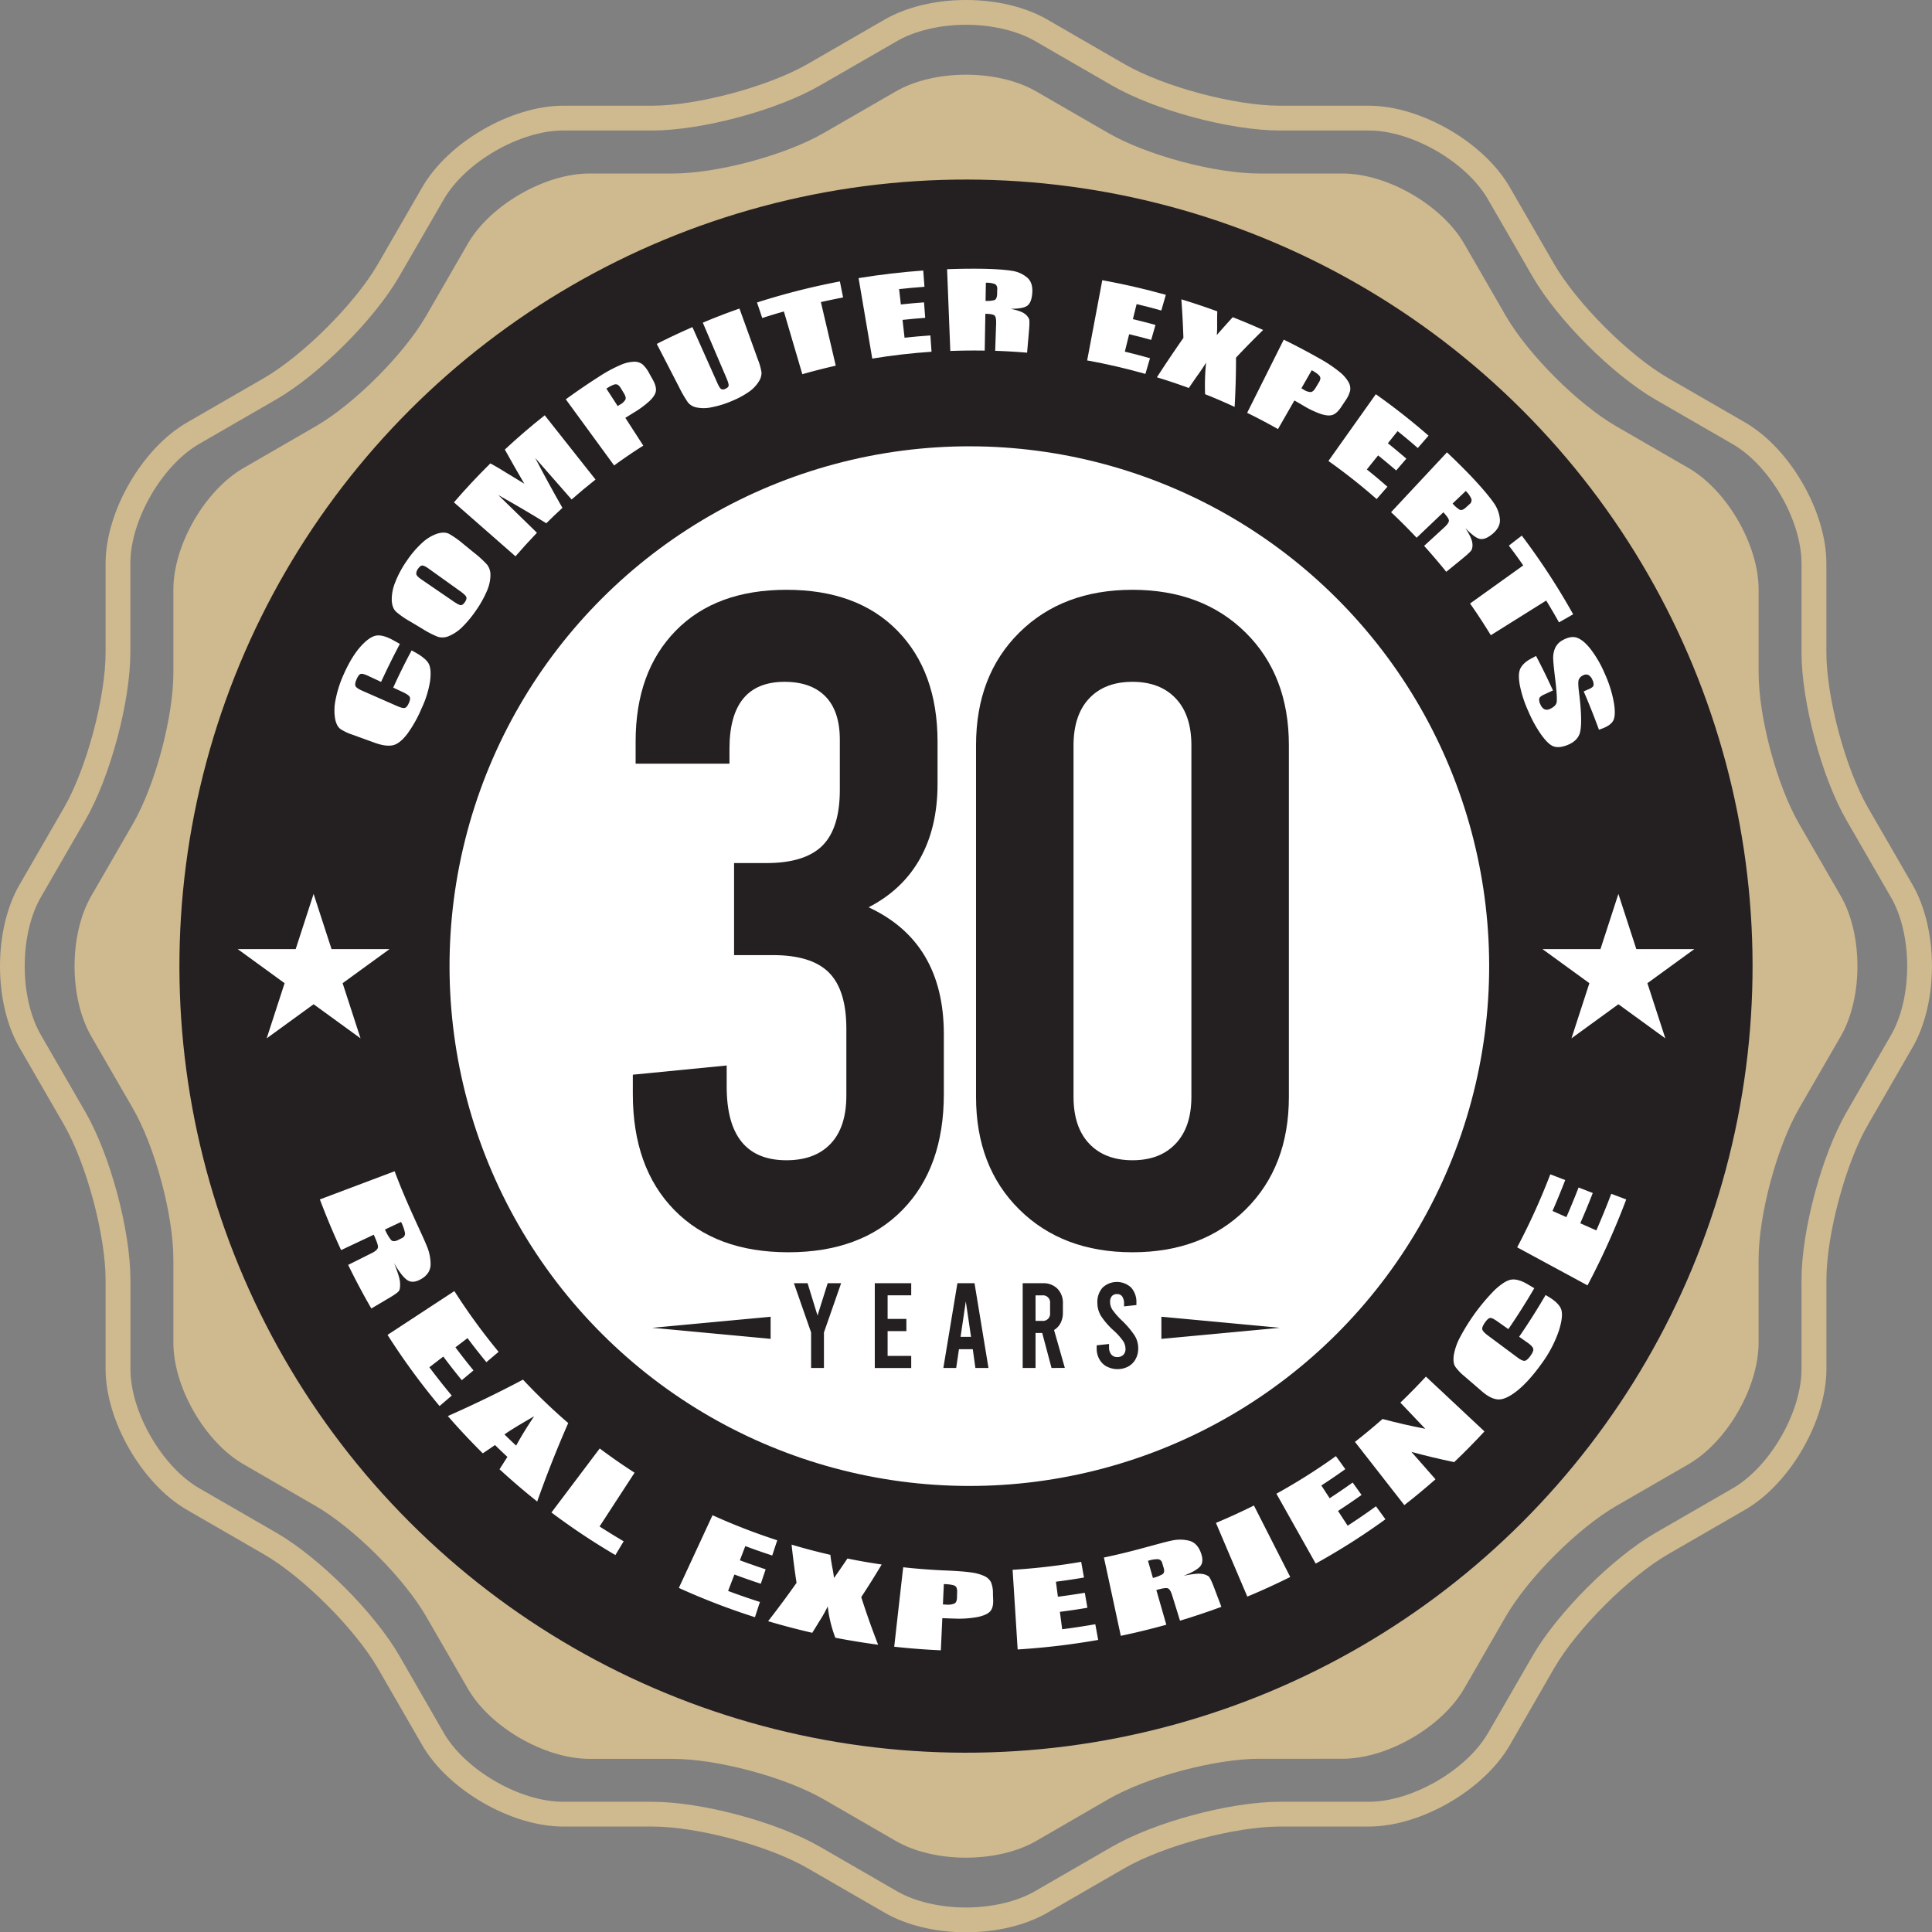 <svg xmlns="http://www.w3.org/2000/svg" viewBox="0 0 1108.22 1108.38"><rect x="0" y="0" width="1108.22" height="1108.38" fill="#808080" stroke="none"/><defs><style>.cls-1{fill:#cfb98f;}.cls-2{fill:#242021;}.cls-3{fill:#fff;}</style></defs><g id="Layer_2" data-name="Layer 2"><g id="Layer_1-2" data-name="Layer 1"><path class="cls-1" d="M513.85,52.43c22.15-12.78,58.38-12.78,80.52,0l41.31,23.85c22.14,12.79,61.17,23.25,86.74,23.25h47.71c25.56,0,56.94,18.11,69.72,40.25l23.86,41.32c12.78,22.14,41.35,50.71,63.49,63.49l41.32,23.86c22.14,12.78,40.25,44.16,40.25,69.72v47.71c0,25.57,10.46,64.6,23.25,86.74l23.85,41.31c12.78,22.14,12.78,58.37,0,80.52L1032,635.76c-12.79,22.14-23.25,61.17-23.25,86.74v47.7c0,25.57-18.11,56.95-40.25,69.73L927.2,863.78c-22.14,12.79-50.71,41.36-63.49,63.5L839.85,968.6c-12.78,22.14-44.16,40.25-69.72,40.25H722.42c-25.57,0-64.6,10.46-86.74,23.24L594.37,1056c-22.14,12.78-58.37,12.78-80.52,0l-41.31-23.86c-22.14-12.78-61.17-23.24-86.74-23.24H338.1c-25.57,0-57-18.11-69.73-40.25l-23.85-41.32c-12.79-22.14-41.36-50.71-63.5-63.5L139.7,839.93c-22.14-12.78-40.25-44.16-40.25-69.73V722.5c0-25.57-10.46-64.6-23.24-86.74L52.35,594.45c-12.78-22.15-12.78-58.38,0-80.52l23.86-41.31C89,450.48,99.45,411.45,99.45,385.88V338.17c0-25.56,18.11-56.94,40.25-69.72L181,244.59c22.14-12.78,50.71-41.35,63.5-63.49l23.85-41.32c12.78-22.14,44.16-40.25,69.73-40.25h47.7c25.57,0,64.6-10.46,86.74-23.25Z"></path><path class="cls-1" d="M554.11,1108.38c-17.54,0-34.1-4-46.62-11.21l-44.2-25.52c-22.46-13-63.33-23.92-89.25-23.92H323c-29.69,0-65.91-20.91-80.76-46.62l-25.51-44.2c-13-22.45-42.89-52.37-65.34-65.33l-44.2-25.53C81.48,851.21,60.57,815,60.57,785.3v-51c0-25.92-11-66.8-23.92-89.25l-25.52-44.2c-14.84-25.7-14.84-67.54,0-93.24l25.52-44.2c13-22.46,23.92-63.33,23.92-89.25v-51c0-29.69,20.91-65.92,46.62-80.76l44.2-25.52c22.45-13,52.37-42.88,65.34-65.33l25.51-44.2C257.09,81.56,293.31,60.64,323,60.64h51c25.92,0,66.79-11,89.25-23.91l44.2-25.52C520,4,536.57,0,554.11,0s34.1,4,46.63,11.21l44.19,25.52c22.46,13,63.33,23.91,89.26,23.91h51c29.69,0,65.92,20.92,80.76,46.63l25.52,44.2c13,22.45,42.88,52.37,65.33,65.33l44.2,25.52c25.71,14.84,46.63,51.07,46.63,80.76v51c0,25.92,10.95,66.79,23.91,89.25l25.52,44.2c14.84,25.7,14.84,67.54,0,93.24L1071.57,645c-13,22.45-23.91,63.33-23.91,89.25v51c0,29.69-20.92,65.91-46.63,80.75l-44.2,25.53c-22.45,13-52.37,42.88-65.33,65.33L866,1001.11c-14.84,25.71-51.07,46.62-80.76,46.62h-51c-25.93,0-66.8,11-89.26,23.92l-44.19,25.52C588.22,1104.4,571.66,1108.38,554.11,1108.38ZM323,74.86c-24.74,0-56.08,18.1-68.45,39.52L229,158.58c-14.24,24.65-45.88,56.3-70.54,70.53l-44.2,25.52C92.88,267,74.78,298.34,74.78,323.08v51c0,28.47-11.58,71.69-25.82,96.35l-25.52,44.2c-12.36,21.42-12.36,57.62,0,79L49,637.91c14.24,24.65,25.82,67.88,25.82,96.35v51c0,24.74,18.1,56.08,39.52,68.45l44.2,25.51c24.66,14.24,56.3,45.88,70.54,70.54L254.55,994c12.37,21.42,43.71,39.52,68.45,39.52h51c28.47,0,71.7,11.58,96.35,25.82l44.2,25.52c10.25,5.91,24.65,9.3,39.52,9.3s29.27-3.39,39.52-9.3l44.2-25.52c24.66-14.24,67.88-25.82,96.36-25.82h51c24.74,0,56.08-18.1,68.45-39.52l25.52-44.2c14.23-24.65,45.88-56.3,70.53-70.54l44.21-25.51c21.42-12.37,39.51-43.71,39.51-68.45v-51c0-28.47,11.59-71.7,25.82-96.35l25.52-44.2c12.37-21.43,12.37-57.62,0-79l-25.52-44.2c-14.23-24.66-25.82-67.88-25.82-96.35v-51c0-24.74-18.09-56.08-39.51-68.45l-44.21-25.52c-24.65-14.23-56.3-45.88-70.53-70.53l-25.52-44.2C841.3,93,810,74.86,785.22,74.86h-51c-28.48,0-71.7-11.58-96.36-25.82l-44.2-25.52c-10.25-5.91-24.65-9.31-39.52-9.31s-29.27,3.4-39.52,9.31L470.39,49C445.74,63.28,402.51,74.86,374,74.86Z"></path><circle class="cls-2" cx="554.11" cy="554.19" r="451.18" transform="translate(-229.58 554.13) rotate(-45)"></circle><circle class="cls-3" cx="556.03" cy="554.19" r="298.17" transform="translate(-229.01 555.49) rotate(-45)"></circle><polygon class="cls-3" points="179.89 512.76 190.17 544.41 223.45 544.41 196.53 563.97 206.81 595.61 179.89 576.05 152.97 595.61 163.25 563.97 136.34 544.41 169.61 544.41 179.89 512.76"></polygon><polygon class="cls-3" points="928.33 512.76 938.61 544.41 971.89 544.41 944.97 563.97 955.25 595.61 928.33 576.05 901.41 595.61 911.69 563.97 884.77 544.41 918.05 544.41 928.33 512.76"></polygon><polygon class="cls-2" points="442.04 767.99 374.1 761.64 442.04 755.3 442.04 767.99"></polygon><polygon class="cls-2" points="666.19 755.3 734.12 761.64 666.19 767.99 666.19 755.3"></polygon><path class="cls-2" d="M482.48,736.07l-9.86,28.26v20.35h-7.36V764.33l-9.86-28.26h7.84l5.7,18.54,5.83-18.54Z"></path><path class="cls-2" d="M501.79,736.07h20.9V743H509.15v13.54h10.76v7H509.15v14.23h13.54v6.95h-20.9Z"></path><path class="cls-2" d="M558,773.91h-7.92l-1.6,10.77h-7.36l8.06-48.61H559l8,48.61h-7.5Zm-1-7.08-3-20.35-3,20.35Z"></path><path class="cls-2" d="M603.17,784.68l-5.34-20.07H594v20.07h-7.37V736.07h11.53a11.28,11.28,0,0,1,8.41,3.16,11.49,11.49,0,0,1,3.12,8.44V753a12.72,12.72,0,0,1-1.32,5.9,9.85,9.85,0,0,1-3.75,4l6.18,21.74Zm-9.16-27h3.82a4.1,4.1,0,0,0,4.51-4.51v-5.63a4.1,4.1,0,0,0-4.51-4.51H594Z"></path><path class="cls-2" d="M634.77,783.84a10.68,10.68,0,0,1-4.2-4.23,12.56,12.56,0,0,1-1.5-6.18v-1.74l7.09-.76v1.8a6.42,6.42,0,0,0,1.25,4.17,4.23,4.23,0,0,0,3.47,1.53,4.74,4.74,0,0,0,3.44-1.25,4.57,4.57,0,0,0,1.28-3.41,8.35,8.35,0,0,0-1.35-4.51,36.34,36.34,0,0,0-5.38-6,42.94,42.94,0,0,1-7.4-8.53,14.53,14.53,0,0,1-2-7.43,12.34,12.34,0,0,1,3-8.72,12,12,0,0,1,16.39,0,12.5,12.5,0,0,1,3,8.75v1.26l-7.09.76V748a7.31,7.31,0,0,0-1-4.24,3.45,3.45,0,0,0-3-1.45,3.78,3.78,0,0,0-3,1.17,5.11,5.11,0,0,0-1,3.48,7.89,7.89,0,0,0,1.39,4.41,43.34,43.34,0,0,0,5.34,6.07,50.37,50.37,0,0,1,7.39,8.72,13.75,13.75,0,0,1,2,7.26,12.56,12.56,0,0,1-1.49,6.18,10.68,10.68,0,0,1-4.2,4.23,13.25,13.25,0,0,1-12.36,0Z"></path><path class="cls-2" d="M541.4,593.24v34.3q0,42.24-23.75,66.5t-65.44,24.28q-41.7,0-65.45-24.28T363,627.54V616.46l53.84-5.28v12.14q0,42.23,34.3,42.22,16.37,0,25.34-9.5t9-27.44V590.07q0-22.17-10-32.2t-32.19-10H421.07V495.07h18.47q22.17,0,32.2-10t10-32.19v-28.5q0-16.37-8.18-24.81T450.1,391.1q-31.68,0-31.67,38.52v8.45H364.6V425.4q0-40.09,23-63.6t63.59-23.48q40.64,0,63.6,23.48t23,63.6v24.28q0,24.81-10,42.75t-29.55,28Q541.39,540.47,541.4,593.24Z"></path><path class="cls-2" d="M584.68,693.78q-24.82-24.54-24.81-64.65V427.51q0-40.1,24.81-64.65t64.91-24.54q40.11,0,64.92,24.54t24.81,64.65V629.13q0,40.11-24.81,64.65t-64.92,24.54Q609.48,718.32,584.68,693.78ZM674.4,656q9-9.49,9-26.91V427.51q0-17.42-9-26.91t-24.81-9.5q-15.83,0-24.8,9.5t-9,26.91V629.13q0,17.42,9,26.91t24.8,9.5Q665.43,665.54,674.4,656Z"></path></g><g id="Layer_2-2" data-name="Layer 2"><path class="cls-3" d="M229.38,369.36Q223.73,380,218.6,391.15l-7.37-3.44q-3.22-1.5-4.35-1.13c-.76.24-1.53,1.22-2.28,2.92-.86,1.92-1.06,3.3-.64,4.11s1.73,1.69,3.9,2.63L227.78,405q3.14,1.37,4.39,1.07c.85-.2,1.63-1.14,2.36-2.8s.87-2.77.46-3.55-1.78-1.72-4.11-2.81l-5.33-2.48q5-11,10.56-21.35l1.6.88c4.25,2.33,7,4.56,8.15,6.65s1.43,5.43.85,10a57.11,57.11,0,0,1-4.85,15.65A72.87,72.87,0,0,1,233.61,421c-2.83,3.67-5.53,5.86-8.19,6.47s-6.14.15-10.45-1.4L202.1,421.4a28.46,28.46,0,0,1-6.88-3.27c-1.42-1.05-2.44-3-3-5.88a29.6,29.6,0,0,1,.3-11,65.15,65.15,0,0,1,4.64-14.46c3.11-7,6.46-12.39,9.88-16.15s6.42-5.73,8.94-6.08,5.7.55,9.53,2.65Z"></path><path class="cls-3" d="M272,317.11a59.33,59.33,0,0,1,7.41,6.78,9.61,9.61,0,0,1,1.91,6.28,23.49,23.49,0,0,1-2.07,8.93,60,60,0,0,1-6,10.76,63.35,63.35,0,0,1-7.64,9.36,24.33,24.33,0,0,1-7.69,5.45,9.52,9.52,0,0,1-6.62.66,53.33,53.33,0,0,1-9-4.64l-6.88-4.11a50.43,50.43,0,0,1-8.25-5.7c-1.46-1.4-2.29-3.52-2.45-6.41a25.7,25.7,0,0,1,1.87-10.17,57.9,57.9,0,0,1,6.65-12.47A57.11,57.11,0,0,1,242,311.51a24.15,24.15,0,0,1,8.67-5.35c2.75-.87,5-.84,6.79,0a51.56,51.56,0,0,1,8.3,5.86Zm-26,9.14c-1.78-1.28-3.05-1.89-3.81-1.86s-1.58.67-2.42,1.9a4.74,4.74,0,0,0-1,2.81c0,.84,1,1.93,3,3.3l18.06,12.38q3.38,2.31,4.5,2.35c.75,0,1.53-.57,2.36-1.78s1.09-2.24.74-3-1.66-2-3.91-3.56Z"></path><path class="cls-3" d="M312.46,238.22l29.14,36.86q-7,5.51-13.71,11.43L307,262.69q7.55,14.49,15.61,28.62-4.69,4.32-9.25,8.84-13.56-8.37-27.55-16.18L308,305.6q-6.3,6.56-12.31,13.51l-35.31-30.95q10.08-11.69,20.9-22.35,3.93,2.08,8.92,5.24,5.31,3.17,10.56,6.42-5.71-9.71-11.18-19.6Q300.66,247.53,312.46,238.22Z"></path><path class="cls-3" d="M324.55,229.05q9.36-6.8,19.05-13a79.58,79.58,0,0,1,12.61-6.8,20.49,20.49,0,0,1,7.62-1.76,7.6,7.6,0,0,1,4.7,1.49,18.07,18.07,0,0,1,3.93,5.27l2,3.57c1.46,2.62,2,4.8,1.76,6.51s-1.48,3.6-3.6,5.66a54,54,0,0,1-9.1,6.7c-1.61,1-3.22,2-4.81,3L369,255.62Q360.46,261,352.27,267Zm23.28-6.14,6.48,10c.53-.31,1-.59,1.36-.83a7.71,7.71,0,0,0,3.08-2.89c.36-.88.09-2-.83-3.53l-2-3.28c-.85-1.37-1.79-2-2.82-1.94S350.27,221.35,347.83,222.91Z"></path><path class="cls-3" d="M424.17,177l10.65,29.47a33,33,0,0,1,2,7.23,9.26,9.26,0,0,1-1.67,5.31,20.07,20.07,0,0,1-5.66,5.81,49.76,49.76,0,0,1-9.49,5.11,55.07,55.07,0,0,1-11.63,3.65,21.55,21.55,0,0,1-8.73.16,8.66,8.66,0,0,1-4.95-2.79,71,71,0,0,1-5.22-9q-6.36-12.35-12.74-24.68,10.09-5.13,20.45-9.63l14.34,32.13c.83,1.87,1.54,3,2.11,3.36a2.55,2.55,0,0,0,2.41-.1c1.18-.51,1.82-1.11,1.91-1.83s-.32-2.16-1.23-4.31q-6.8-15.9-13.58-31.79Q413.55,180.68,424.17,177Z"></path><path class="cls-3" d="M481.78,161.43c.6,3.06,1.21,6.13,1.82,9.19q-6.37,1.23-12.73,2.66,4.28,18.24,8.53,36.48-9.64,2.18-19.17,4.89l-10.59-36q-6.22,1.78-12.41,3.77-1.49-4.46-3-8.91A402.7,402.7,0,0,1,481.78,161.43Z"></path><path class="cls-3" d="M492.5,159.53q18.44-3,37.08-4.36.34,4.68.7,9.34-7.29.53-14.54,1.31l1,8.82q6.64-.72,13.29-1.21.35,4.44.68,8.88-6.5.48-13,1.18.57,5.12,1.15,10.23,7.39-.81,14.82-1.31l.66,9.35q-17.08,1.16-34,3.93Q496.42,182.61,492.5,159.53Z"></path><path class="cls-3" d="M543.26,154.42q7.92-.3,15.84-.29c10.57,0,17.71.6,21.42,1.23a17.23,17.23,0,0,1,8.85,4c2.19,2,3.08,5,2.73,9-.31,3.63-1.32,6-3,7.12s-4.82,1.64-9.44,1.65c4.14.82,6.87,1.83,8.22,2.93a7.23,7.23,0,0,1,2.43,3c.27.86.24,3.18-.09,6.94q-.53,6.15-1.07,12.3-9.14-.76-18.3-1.07.27-7.77.53-15.54c.09-2.5-.2-4.07-.86-4.68s-2.43-1-5.31-1l-.36,21.1q-9.87-.16-19.74.21Q544.18,177.81,543.26,154.42Zm22.25,7.77-.18,10.4a16.1,16.1,0,0,0,5.06-.45c1-.34,1.5-1.54,1.58-3.61,0-.85,0-1.71.08-2.57.05-1.48-.39-2.47-1.33-3A13,13,0,0,0,565.51,162.19Z"></path><path class="cls-3" d="M632.29,160.73q18.39,3.35,36.45,8.38c-.87,3-1.74,6-2.6,9q-7-2-14.16-3.67l-2.14,8.62q6.51,1.56,12.95,3.34c-.82,2.86-1.63,5.72-2.45,8.57q-6.3-1.74-12.64-3.26-1.25,5-2.48,10,7.24,1.74,14.43,3.77-1.32,4.5-2.63,9-16.53-4.68-33.41-7.74Q628,183.74,632.29,160.73Z"></path><path class="cls-3" d="M724.56,189.28q-8,7.8-15.56,15.85,0,14.2-.8,28.27-8.38-3.87-16.94-7.28a126.25,126.25,0,0,1,.57-18.11c-1.57,2.58-3.39,5.26-5.43,8.05-1.51,2.16-3,4.32-4.48,6.5q-9.07-3.33-18.31-6.13Q671,205,678.82,193.82q-.36-11-1.17-22.11,10.4,3.16,20.62,6.89c-.09,1.35-.11,3.63-.11,6.84q.08,3.7-.17,6.72,4.5-5.15,9.13-10.21Q715.91,185.4,724.56,189.28Z"></path><path class="cls-3" d="M736.37,194.83q10.23,5,20.2,10.64a77.51,77.51,0,0,1,11.9,7.93,20.71,20.71,0,0,1,5.13,5.9,7.53,7.53,0,0,1,.86,4.83,17.76,17.76,0,0,1-2.87,5.91l-2.26,3.41q-2.49,3.74-5,4.56c-1.67.55-3.91.35-6.74-.56a54.37,54.37,0,0,1-10.2-4.9q-2.45-1.44-4.91-2.83-4.71,8.21-9.41,16.41-8.73-4.94-17.69-9.32Q725.88,215.83,736.37,194.83Zm16.06,17.53-5.94,10.37,1.36.8a7.67,7.67,0,0,0,4,1.36c.95-.08,1.87-.87,2.76-2.36l2-3.32c.83-1.37,1-2.5.42-3.38S755,213.78,752.43,212.36Z"></path><path class="cls-3" d="M789.18,226.13a379,379,0,0,1,30.25,23.77l-6.17,7.1q-5.7-5-11.58-9.69l-5.58,6.95q5.37,4.31,10.61,8.84l-5.85,6.77q-5.1-4.42-10.35-8.64-3.24,4-6.47,8.06,6,4.8,11.8,9.91-3.11,3.53-6.19,7.07A335.34,335.34,0,0,0,762,264.42Z"></path><path class="cls-3" d="M830,259.47q6,5.67,11.85,11.64c7.75,8,12.58,13.88,14.86,17.17a19.18,19.18,0,0,1,3.66,9.65c.19,3.1-1.3,5.92-4.39,8.45-2.83,2.31-5.26,3.2-7.3,2.69s-4.71-2.59-8.11-6.15c2.46,3.77,3.75,6.61,3.95,8.43a7.57,7.57,0,0,1-.34,4c-.41.82-2.09,2.43-5,4.83L829.59,328q-6.18-7.67-12.69-14.88l11.5-10.55q2.77-2.54,2.71-3.95c0-.94-1.09-2.54-3.18-4.76l-15.34,14.6q-7.14-7.61-14.65-14.66Zm10.8,22.16-7.57,7.2a17.9,17.9,0,0,0,4,3.53q1.46.75,3.73-1.35l1.91-1.74a2.91,2.91,0,0,0,1.14-3.1A14.44,14.44,0,0,0,840.8,281.63Z"></path><path class="cls-3" d="M902.39,352.37,894.26,357q-3.57-6.36-7.33-12.52l-31.78,19.89q-5.71-9.36-11.9-18.19l30.5-21.85q-4-5.79-8.26-11.36l7.43-5.74A394.72,394.72,0,0,1,902.39,352.37Z"></path><path class="cls-3" d="M917.18,418.59q-4.11-11.26-8.75-22l3.17-1.39c1.49-.65,2.31-1.34,2.47-2.08a5.16,5.16,0,0,0-.61-3.06,5.58,5.58,0,0,0-2.24-2.81,3.18,3.18,0,0,0-3,.08,4.58,4.58,0,0,0-2.66,2.67c-.38,1.09-.27,3.63.24,7.65,1.46,11.53,1.42,19.08.51,22.51s-3.58,5.91-7.89,7.46c-3.14,1.13-5.71,1.23-7.72.33s-4.27-3.19-6.83-6.8a73.22,73.22,0,0,1-7.18-13.1,67.48,67.48,0,0,1-4.9-15c-.79-4.4-.69-7.62.38-9.71s3.14-4,6.23-5.63l2.7-1.45q5.07,9.64,9.69,19.79l-5.17,2.39c-1.6.74-2.49,1.49-2.69,2.26a5.29,5.29,0,0,0,.64,3.28,5.46,5.46,0,0,0,2.26,2.82,3.51,3.51,0,0,0,3.06-.08c2.52-1.09,3.89-2.49,4.07-4.2s0-5.77-.77-12.06S891,380,890.93,377.81a14.08,14.08,0,0,1,1.11-6.07,9.7,9.7,0,0,1,4.5-4.63c3.15-1.7,5.9-2.13,8.24-1.23s4.89,3,7.63,6.48A64,64,0,0,1,920.33,386a71.21,71.21,0,0,1,5.35,16.67c.84,4.87.75,8.34-.15,10.35s-3.12,3.65-6.61,4.93Z"></path><path class="cls-3" d="M226.36,671.85q3.54,9.38,7.48,18.37c5.26,12,9.06,19.73,10.76,24A26.91,26.91,0,0,1,247,725.52c-.15,3.37-1.88,6.06-5.24,8.05-3.08,1.82-5.66,2.15-7.76.94s-4.79-4.46-7.92-9.9c2.13,5.3,3.3,9,3.4,11.18s-.07,3.7-.54,4.53-2.3,2.19-5.49,4.07L213,750.56q-7-12.1-13.29-25l13.64-6.81q3.28-1.65,3.45-3.32c.11-1.12-.72-3.48-2.42-7.17l-18.71,8.81q-6.53-14.1-12.19-29.06Zm3.69,29.07-9.22,4.34a26.69,26.69,0,0,0,3.4,5.92c.9,1,2.25,1,4.06.14l2.26-1.13a2.79,2.79,0,0,0,1.76-2.92A23.57,23.57,0,0,0,230.05,700.92Z"></path><path class="cls-3" d="M260.63,740.58A349.09,349.09,0,0,0,286,775.42l-7,5.93q-5.55-6.72-10.83-13.79l-6.93,5.28q5.05,6.78,10.36,13.24l-6.71,5.61q-5.43-6.62-10.6-13.55l-8,6.13q6.24,8.36,12.84,16.26l-7,6a395.07,395.07,0,0,1-29.84-40.82Z"></path><path class="cls-3" d="M325.94,816.29q-9.68,22.05-17.79,45-11.08-8.81-21.61-18.5,2.25-3.56,4.51-7.1-3.58-3.33-7.11-6.79c-2.32,1.59-4.64,3.18-7,4.75q-10.35-10.23-20.05-21.39,22-9.71,43.1-20.88A337.27,337.27,0,0,0,325.94,816.29Zm-29.87,12.94q3.82-7.12,10.31-16.84c-7.95,4.59-13.67,8-17,10.43Q292.68,826.08,296.07,829.23Z"></path><path class="cls-3" d="M364,844.76q-10.05,15.42-20.08,30.85,6.83,4.39,13.82,8.5L353,892a387.34,387.34,0,0,1-36.69-24.41L344,830.86Q353.79,838.2,364,844.76Z"></path><path class="cls-3" d="M408.71,869.15a355.72,355.72,0,0,0,37.15,14.38c-1,2.9-1.93,5.81-2.9,8.72q-7.77-2.52-15.44-5.39L424.4,895q7.35,2.75,14.79,5.18l-2.79,8.28q-7.62-2.49-15.13-5.3-1.81,4.71-3.62,9.43,9.06,3.39,18.27,6.32c-1,2.91-1.91,5.82-2.87,8.74a400.45,400.45,0,0,1-43.66-16.79Z"></path><path class="cls-3" d="M505.74,897.41q-5.62,9.44-11.72,18.7,4.37,13.71,9.68,27.32-12.31-1.63-24.54-4a74,74,0,0,1-4.37-18,70.18,70.18,0,0,1-4.72,8.43q-2.06,3.38-4.14,6.74-12.76-2.93-25.33-6.66,8.44-10.85,16.31-22-1.68-11-2.85-21.92,11,3.28,22.26,5.86c.12,1.32.44,3.56,1,6.7q.74,3.61,1.08,6.59,3.93-5.57,7.7-11.19C492.61,895.33,499.17,896.46,505.74,897.41Z"></path><path class="cls-3" d="M518.09,899q11.89,1.31,23.85,1.83c6.46.28,11.42.6,14.91,1.12a26.26,26.26,0,0,1,7.9,2.15,8.06,8.06,0,0,1,3.68,3.42,16.14,16.14,0,0,1,1.14,6.33c0,1.33.09,2.66.13,4,.09,2.92-.48,5.07-1.73,6.45s-3.59,2.45-7,3.2a59.06,59.06,0,0,1-13.58.94c-2.28-.06-4.57-.15-6.86-.25q-.42,9.23-.85,18.45-13.39-.6-26.74-2.06Q515.49,921.76,518.09,899Zm23.31,9.66q-.27,5.83-.53,11.66c.71.05,1.32.08,1.84.1a9.84,9.84,0,0,0,4.81-.64c.91-.52,1.38-1.63,1.42-3.32l.09-3.77c0-1.57-.44-2.6-1.42-3.1S544.55,908.77,541.4,908.63Z"></path><path class="cls-3" d="M580.84,900.46a366.45,366.45,0,0,0,39.34-4.57c.53,3,1.07,6,1.6,9q-8,1.38-16.09,2.4c.38,2.87.75,5.75,1.13,8.62q7.74-1,15.43-2.28l1.5,8.6q-7.87,1.34-15.79,2.33l1.32,10q9.54-1.22,19-2.88l1.65,9a414.7,414.7,0,0,1-46.19,5.47Q582.31,923.35,580.84,900.46Z"></path><path class="cls-3" d="M633.22,893.41q8.24-1.73,16.4-3.83c10.88-2.82,18.19-5,22.13-5.8a22.19,22.19,0,0,1,10.39,0c3,.82,5.23,3,6.62,6.69,1.27,3.34,1.25,5.91-.08,7.71s-4.58,3.74-9.76,5.7c5-1,8.4-1.41,10.38-1.07a8.26,8.26,0,0,1,4,1.43q1,.93,3,6.13,2.14,5.65,4.3,11.33-11.76,4.33-23.73,7.94-2.25-7.27-4.52-14.57c-.72-2.35-1.57-3.68-2.54-4s-3.14,0-6.52,1q2.87,9.94,5.72,19.89-12.94,3.61-26.11,6.37Q638.08,915.83,633.22,893.41Zm25.29,1.91,2.82,9.81a20.43,20.43,0,0,0,5.53-2.16c1-.68,1.16-2,.56-3.91l-.75-2.41a2.8,2.8,0,0,0-2.37-2.28A17.35,17.35,0,0,0,658.51,895.32Z"></path><path class="cls-3" d="M719.27,863.58l20.83,41q-12.14,6.06-24.62,11.25-9-21.15-18-42.28Q708.51,868.95,719.27,863.58Z"></path><path class="cls-3" d="M732.17,856.81a343.69,343.69,0,0,0,34.13-21.56l5.39,7.47q-6.78,4.86-13.75,9.37l4.77,7.31q6.67-4.33,13.19-9l5.1,7.12q-6.66,4.74-13.5,9.17l5.54,8.47q8.24-5.34,16.24-11.13l5.42,7.45a388.19,388.19,0,0,1-40,25.41Z"></path><path class="cls-3" d="M817.92,789.63l33.58,31.44q-8.44,9.13-17.36,17.62-12.48-2.57-24.54-5.88l13.81,15.72q-8.74,7.71-17.87,14.82l-28.32-36.27q8.07-6.3,15.82-13.13,12,3.21,24.5,5.62l-14.27-15Q810.79,797.35,817.92,789.63Z"></path><path class="cls-3" d="M880.09,738.93Q873,751.07,865.21,762.4l-6.53-4.6q-2.85-2-4-1.8c-.79.14-1.74,1-2.85,2.57-1.26,1.78-1.78,3.1-1.56,4s1.26,2,3.12,3.42l17.13,12.74c1.79,1.33,3.15,1.95,4.07,1.84s2-1.07,3.32-2.89,1.76-3.11,1.58-4-1.3-2.13-3.37-3.58l-4.72-3.32q7.95-11.55,15.18-23.94c.51.31,1,.62,1.54.92,4.08,2.44,6.56,4.88,7.41,7.33s.46,6.55-1.32,12.19a69.88,69.88,0,0,1-9.79,18.72c-5,7-9.75,12.23-14.13,15.73s-8,5.12-10.85,5-5.95-1.67-9.36-4.61l-10.17-8.77a28.33,28.33,0,0,1-5.17-5.43c-.94-1.46-1.2-3.62-.84-6.48a33.84,33.84,0,0,1,3.48-10.15,115.86,115.86,0,0,1,20.07-27.4c3.84-3.54,7-5.56,9.57-5.9s5.69.56,9.37,2.75Z"></path><path class="cls-3" d="M870.27,715.49a380.85,380.85,0,0,0,19-41.88l8.56,3.28q-3.47,9-7.28,17.73l7.94,3.54q3.66-8.32,7-17l8.14,3.16q-3.42,8.83-7.17,17.36l9.21,4.1q4.51-10.27,8.57-21l8.59,3.24a430.55,430.55,0,0,1-22.21,49.29Z"></path></g></g></svg>